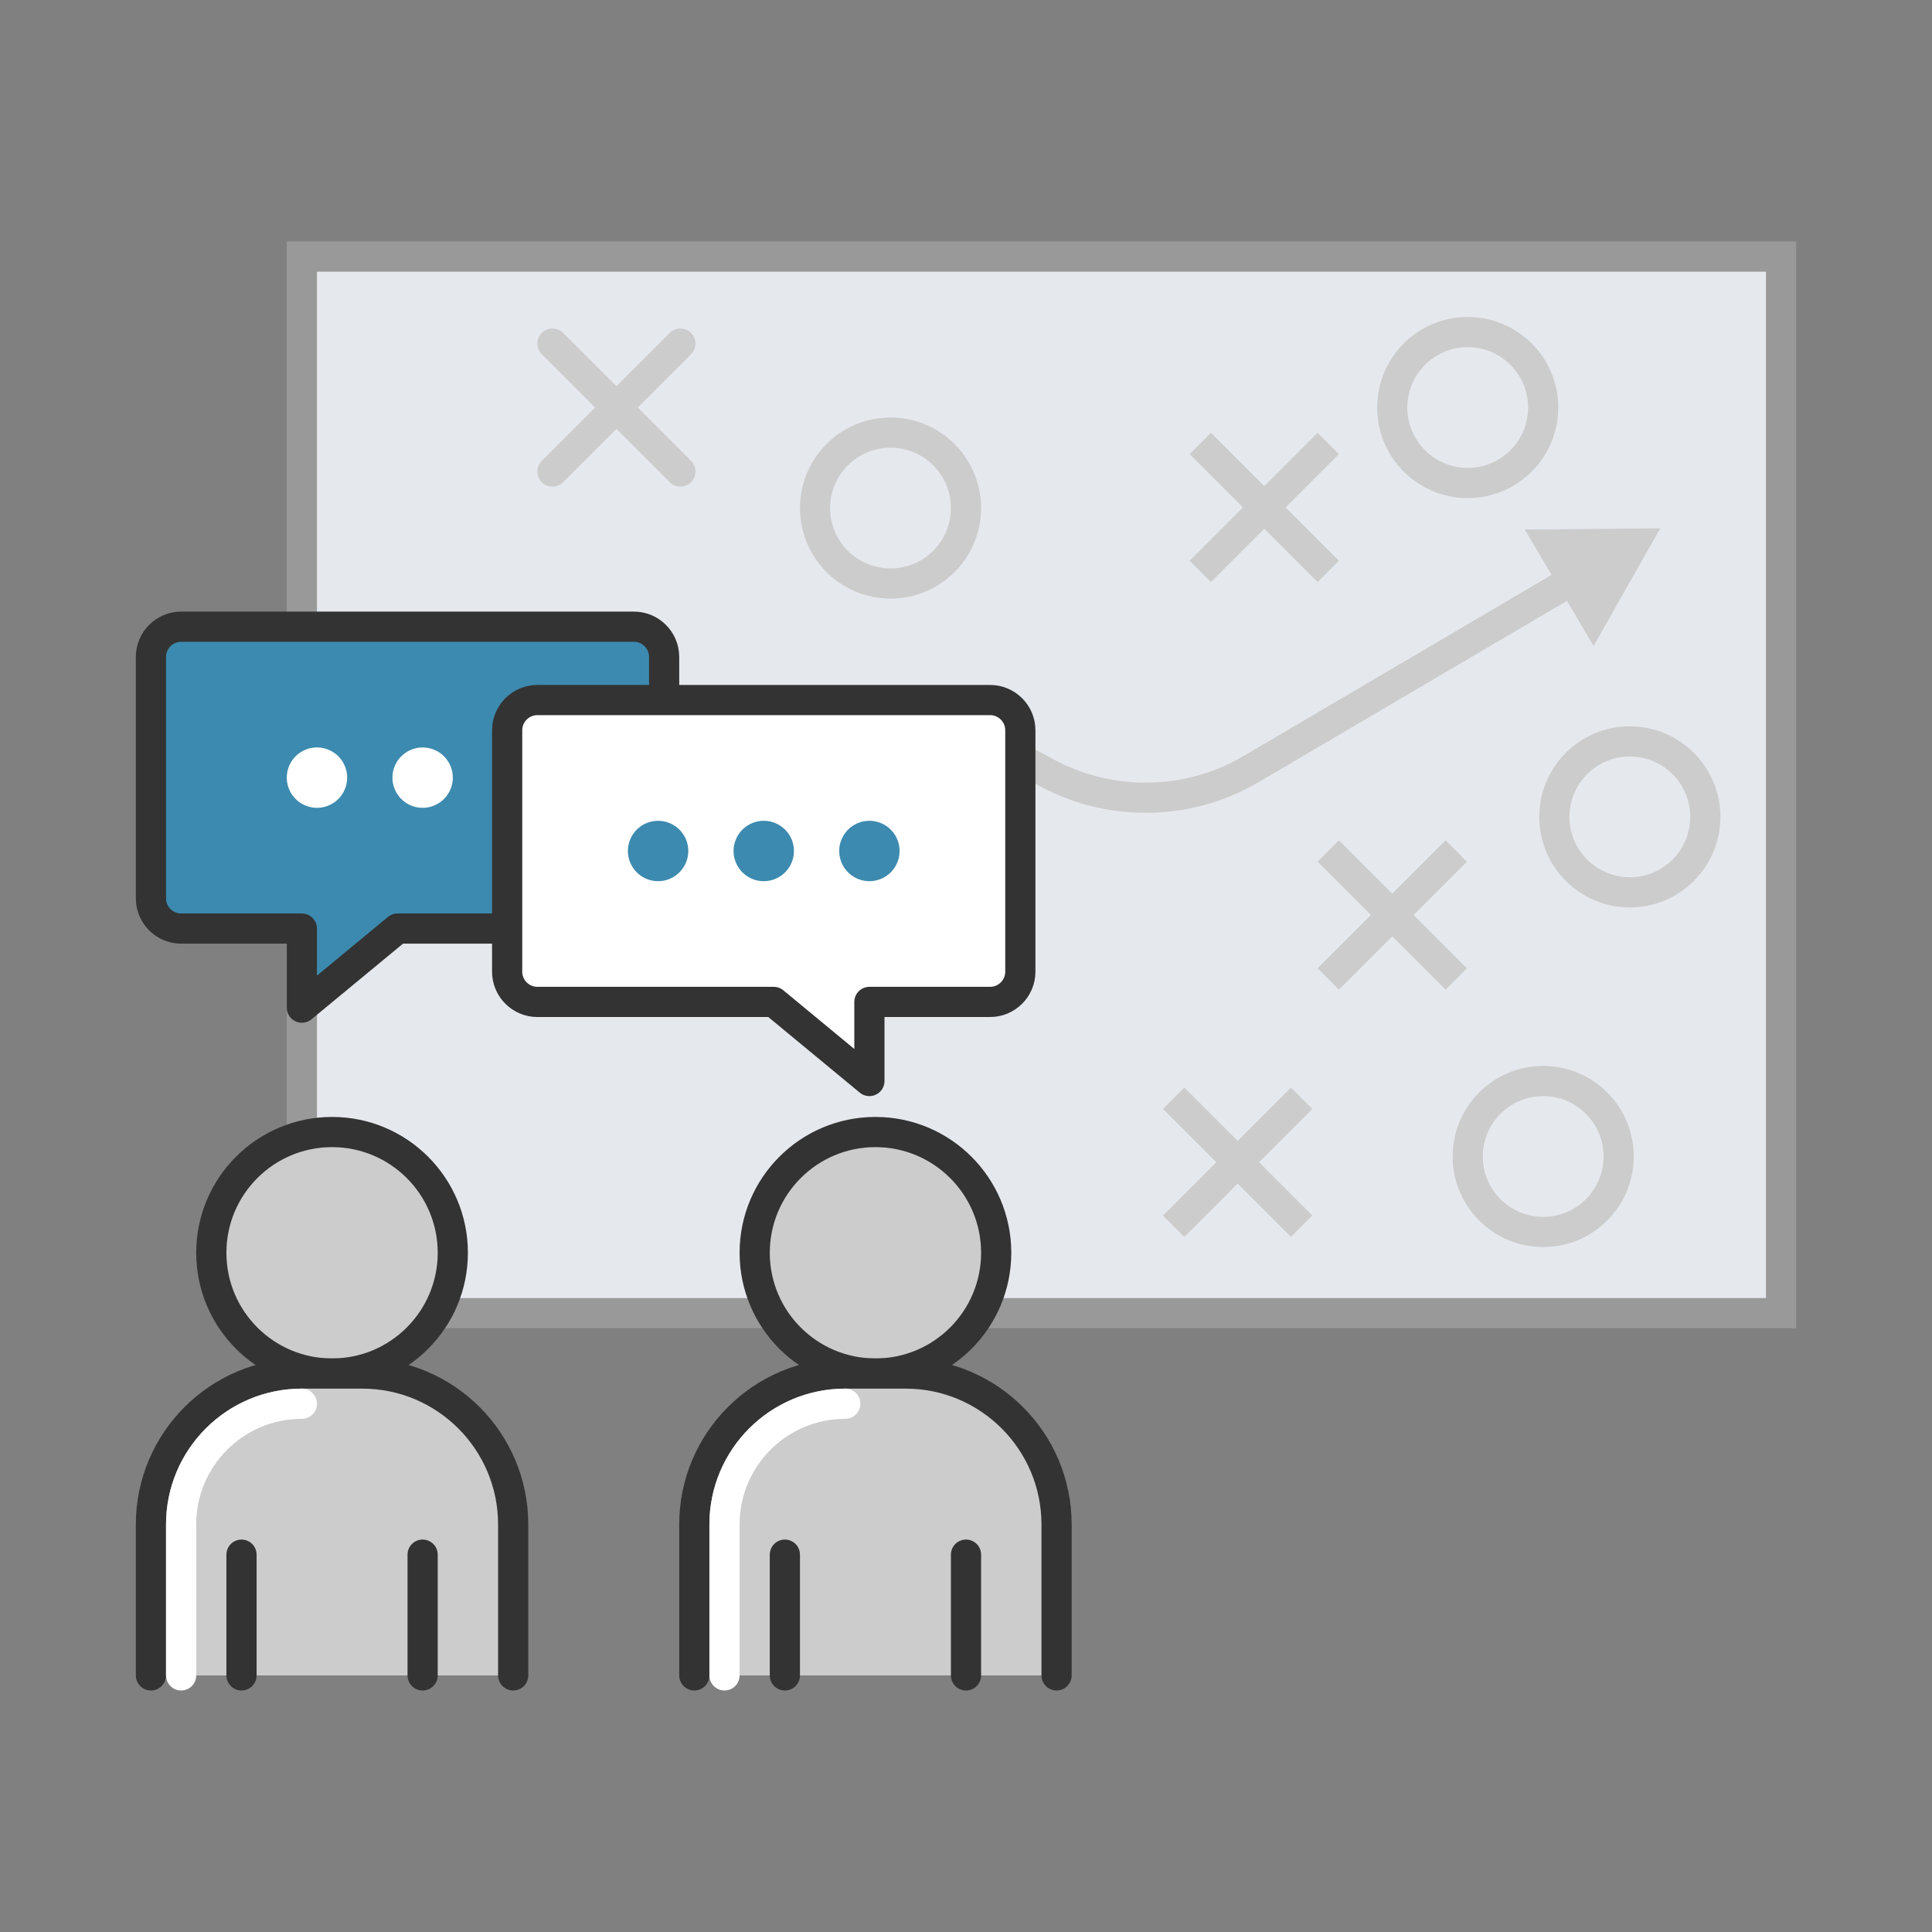 <?xml version="1.0" encoding="UTF-8"?><svg id="b" xmlns="http://www.w3.org/2000/svg" viewBox="0 0 64 64"><rect x="0" y="0" width="64" height="64" fill="#808080" stroke="none"/><defs><style>.c,.d,.e{fill:#ccc;}.f,.g,.h,.d,.i,.j,.k,.l{stroke-linecap:round;}.f,.g,.h,.j,.k,.l,.m{fill:none;}.f,.j,.k,.l{stroke-linejoin:bevel;stroke-width:2px;}.f,.k{stroke:#3c8aaf;}.f,.l{stroke-dasharray:0 0 0 3.5;}.g,.h,.d,.i,.n,.e,.m{stroke-miterlimit:10;}.g,.m{stroke:#ccc;}.h,.j,.l{stroke:#fff;}.d,.i,.e,.o,.p{stroke:#333;}.i,.o{fill:#fff;}.n{fill:#e5e9ed;stroke:#999;}.o,.p{stroke-linejoin:round;}.p{fill:#3c8aaf;}</style></defs><polygon class="n" points="35 43.5 10 43.5 10 8.5 35 8.5 59 8.5 59 43.5 35 43.5"/><g><line class="m" x1="39.76" y1="14.69" x2="44" y2="18.93"/><line class="m" x1="39.76" y1="18.93" x2="44" y2="14.69"/></g><g><line class="g" x1="18.3" y1="11.38" x2="22.54" y2="15.62"/><line class="g" x1="18.3" y1="15.62" x2="22.54" y2="11.38"/></g><g><line class="m" x1="44" y1="28.19" x2="48.24" y2="32.43"/><line class="m" x1="44" y1="32.43" x2="48.24" y2="28.19"/></g><g><line class="m" x1="38.88" y1="36.38" x2="43.12" y2="40.62"/><line class="m" x1="38.88" y1="40.62" x2="43.12" y2="36.38"/></g><circle class="m" cx="48.62" cy="13.5" r="2.5"/><circle class="m" cx="51.12" cy="38.31" r="2.5"/><circle class="m" cx="29.5" cy="16.83" r="2.5"/><circle class="m" cx="53.99" cy="27.06" r="2.5"/><g><path class="m" d="M19.7,30.62l7.82-5c2.14-1.31,4.83-1.35,7.01-.1,2.14,1.22,4.78,1.21,6.91-.04l10.78-6.34"/><polygon class="c" points="52.79 21.4 55 17.5 50.51 17.54 52.79 21.4"/></g><circle class="e" cx="29" cy="41.5" r="4"/><path class="d" d="M23,55.5v-5c0-2.76,2.24-5,5-5h2c2.76,0,5,2.24,5,5v5"/><line class="i" x1="26" y1="55.5" x2="26" y2="51.5"/><line class="i" x1="32" y1="55.5" x2="32" y2="51.5"/><circle class="e" cx="11" cy="41.5" r="4"/><path class="d" d="M17,55.5v-5c0-2.76-2.24-5-5-5h-2c-2.76,0-5,2.24-5,5v5"/><path class="h" d="M10,46.5c-2.21,0-4,1.79-4,4v5"/><path class="h" d="M28,46.5c-2.21,0-4,1.79-4,4v5"/><line class="i" x1="14" y1="55.5" x2="14" y2="51.5"/><line class="i" x1="8" y1="55.5" x2="8" y2="51.5"/><g><path class="p" d="M10,30.76H6c-.55,0-1-.45-1-1v-8c0-.55,.45-1,1-1h15c.55,0,1,.45,1,1v8c0,.55-.45,1-1,1h-7.83s-3.17,2.62-3.17,2.62v-2.62Z"/><g><line class="j" x1="17.5" y1="25.76" x2="17.5" y2="25.76"/><line class="l" x1="14" y1="25.76" x2="12.25" y2="25.76"/><line class="j" x1="10.5" y1="25.76" x2="10.5" y2="25.76"/></g></g><g><path class="o" d="M28.8,33.19h4c.55,0,1-.45,1-1v-8c0-.55-.45-1-1-1h-15c-.55,0-1,.45-1,1v8c0,.55,.45,1,1,1h7.83s3.17,2.62,3.17,2.62v-2.62Z"/><g><line class="k" x1="21.8" y1="28.19" x2="21.8" y2="28.19"/><line class="f" x1="25.3" y1="28.19" x2="27.05" y2="28.19"/><line class="k" x1="28.8" y1="28.19" x2="28.8" y2="28.19"/></g></g></svg>